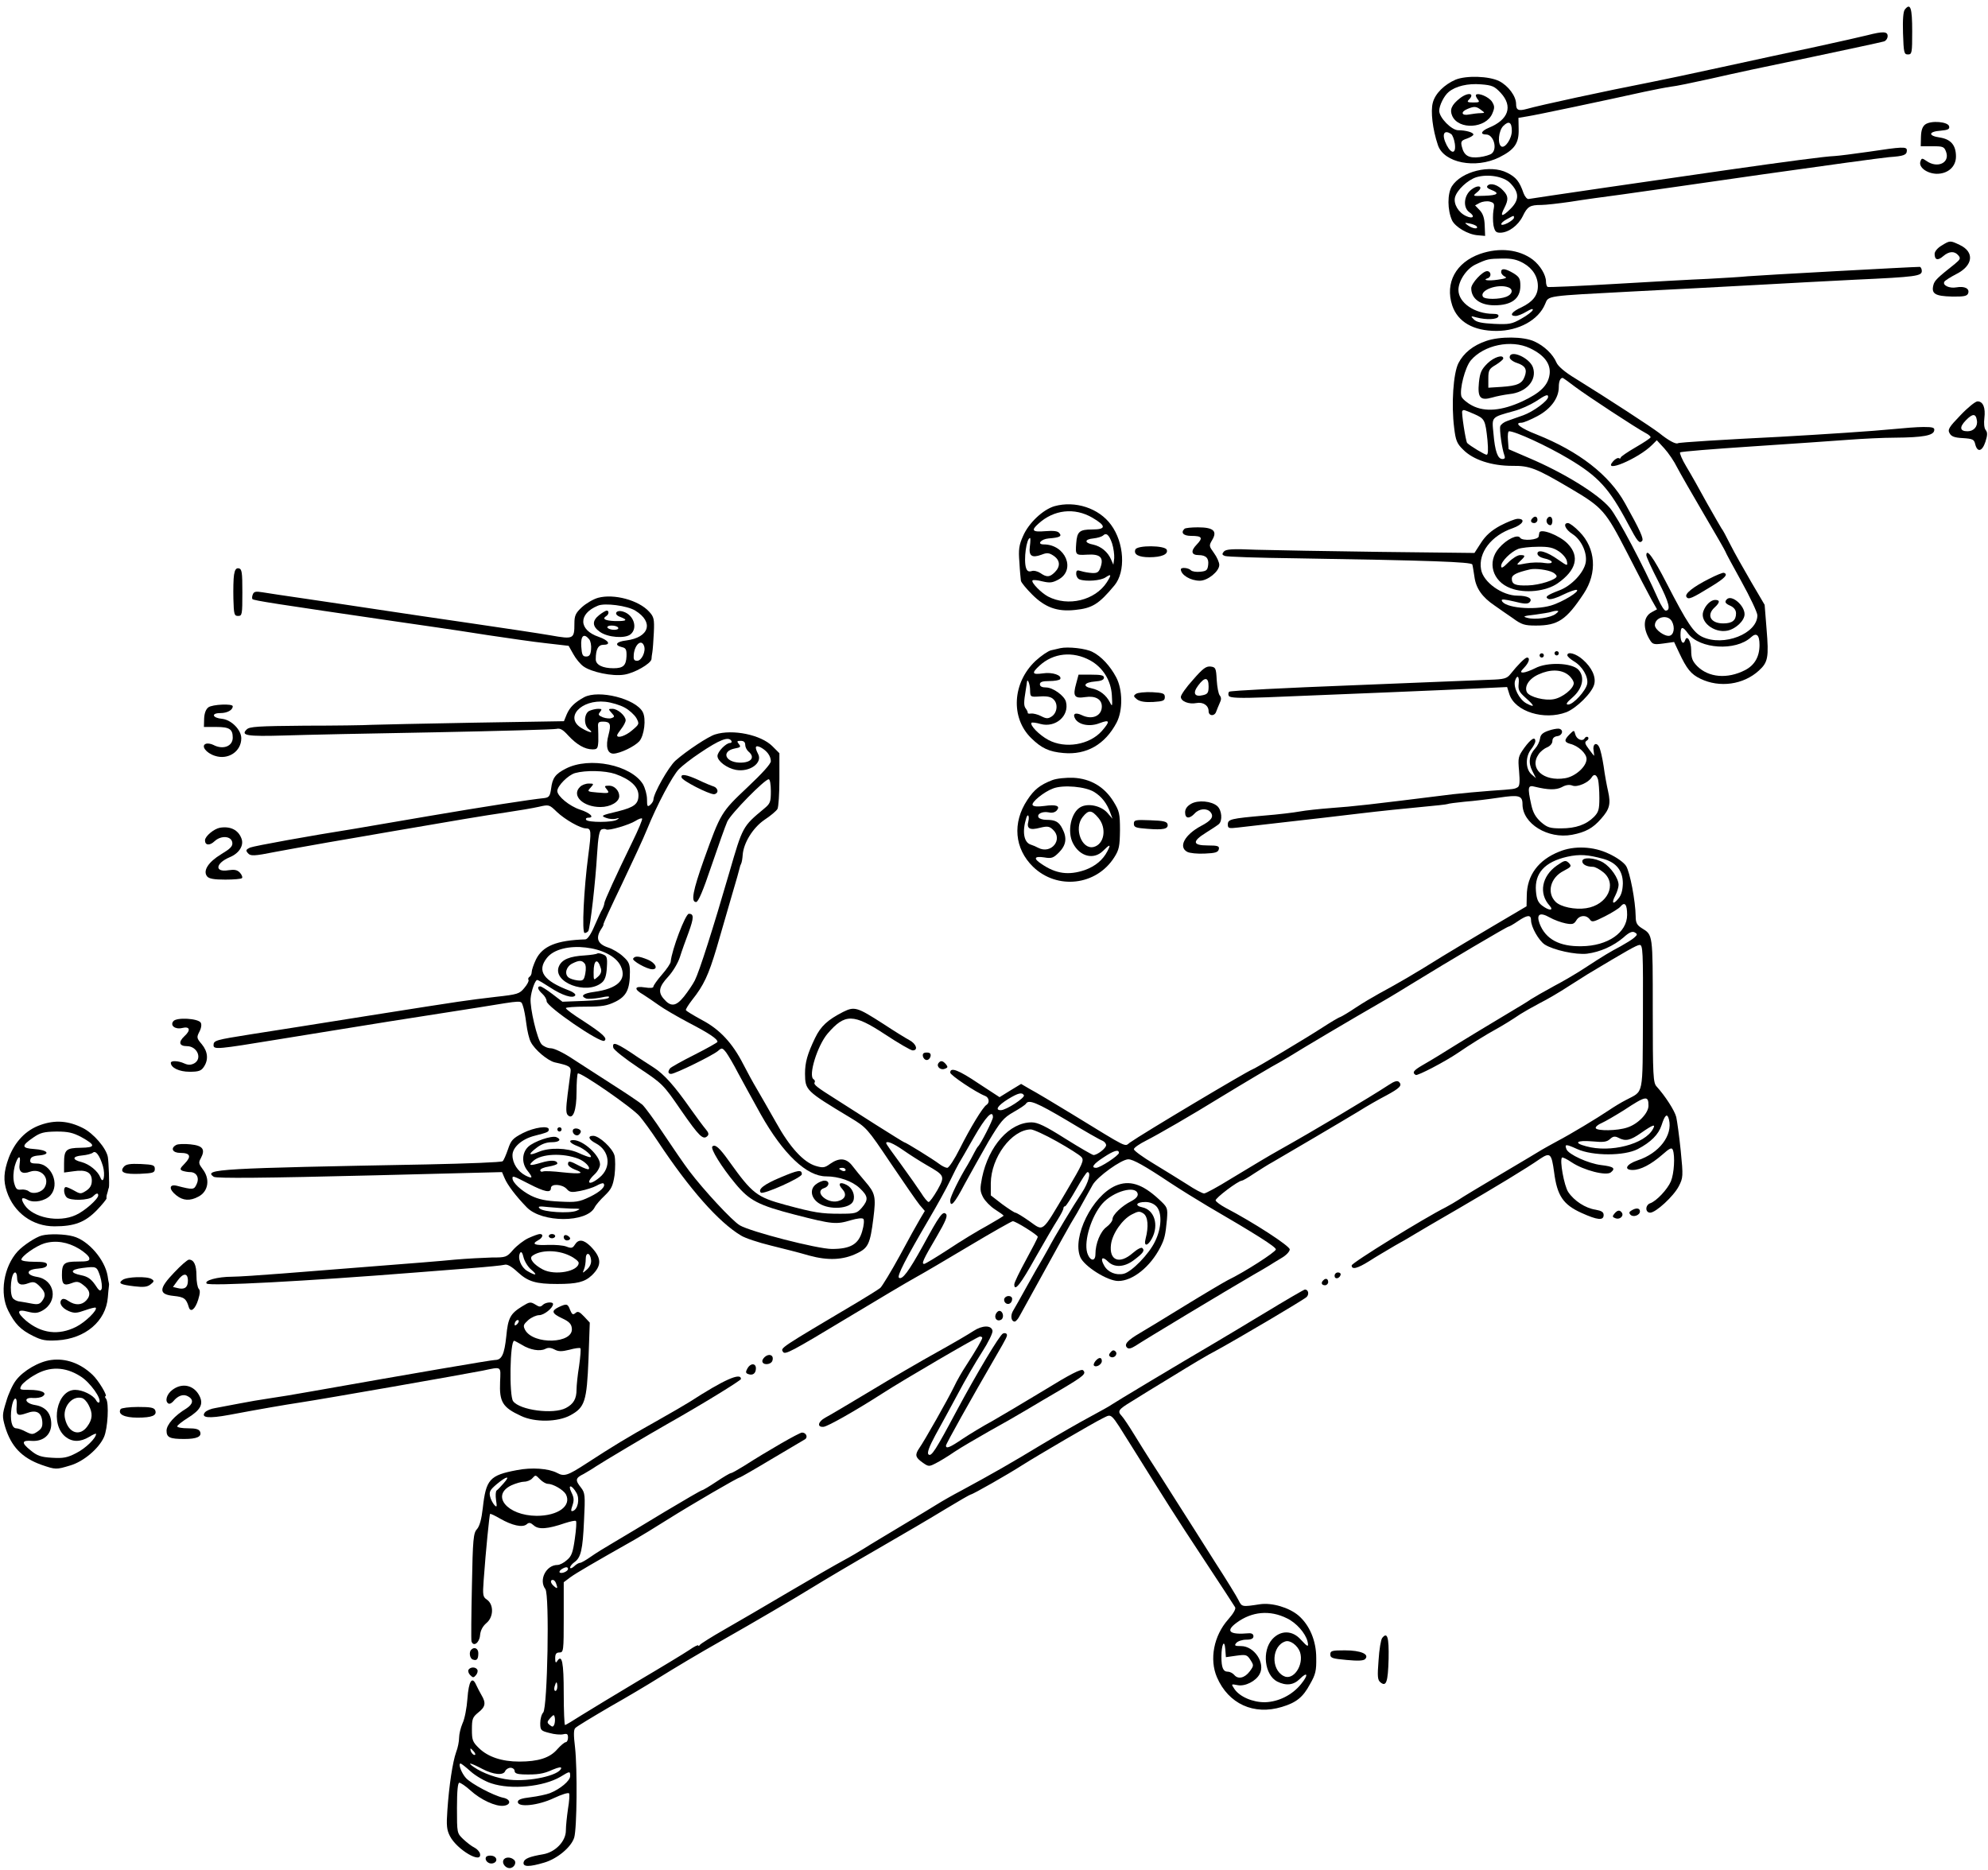 <?xml version="1.0" standalone="no"?>
<!DOCTYPE svg PUBLIC "-//W3C//DTD SVG 20010904//EN"
 "http://www.w3.org/TR/2001/REC-SVG-20010904/DTD/svg10.dtd">
<svg version="1.0" xmlns="http://www.w3.org/2000/svg"
 width="931pt" height="876pt" viewBox="0 0 931 876"
 preserveAspectRatio="xMidYMid meet">
<g transform="translate(0,876) scale(0.1,-0.1)"
fill="#000000" stroke="none">
<path d="M8921 8716 c-8 -9 -11 -47 -9 -112 3 -91 5 -99 23 -99 19 0 20 7 20
109 0 109 -8 134 -34 102z"/>
<path d="M8745 8595 c-27 -7 -135 -31 -240 -54 -104 -22 -302 -65 -440 -95
-137 -30 -288 -62 -335 -71 -215 -42 -520 -108 -579 -125 -40 -11 -51 -6 -51
23 0 36 -36 85 -79 107 -48 24 -154 27 -204 7 -53 -23 -96 -65 -107 -108 -11
-40 -1 -125 24 -199 28 -83 176 -112 287 -57 72 36 93 66 91 133 l-1 52 42 7
c40 6 362 74 547 115 47 10 103 21 125 24 22 2 103 19 180 36 137 31 234 52
485 104 169 36 311 66 333 72 9 3 17 14 17 25 0 22 -21 23 -95 4z m-1717 -270
c58 -63 37 -126 -57 -164 -35 -15 -41 -31 -11 -31 34 0 54 -66 26 -89 -7 -6
-33 -14 -57 -17 -51 -6 -73 7 -83 49 -6 24 -3 29 24 38 16 6 30 14 30 19 0 10
-36 20 -71 20 -31 0 -89 59 -89 91 0 25 23 71 44 88 33 28 91 41 151 36 53 -4
64 -9 93 -40z m52 -178 c0 -37 -32 -83 -49 -73 -19 12 -13 74 9 96 26 26 40
18 40 -23z m-284 -15 c6 -4 14 -24 17 -44 7 -48 -15 -52 -38 -8 -25 49 -14 76
21 52z"/>
<path d="M6836 8299 c-38 -30 -48 -53 -35 -82 30 -67 159 -59 188 12 11 26 11
34 -2 55 -15 22 -63 43 -75 32 -2 -3 1 -12 8 -21 11 -13 8 -15 -21 -15 -26 0
-30 3 -21 12 32 32 -3 38 -42 7z m100 -54 c19 -14 19 -14 -2 -15 -12 0 -36 -3
-53 -6 -37 -8 -43 12 -8 26 31 13 41 12 63 -5z"/>
<path d="M9016 8177 c-13 -10 -19 -27 -20 -58 l-1 -44 55 0 c50 0 55 -2 64
-27 18 -51 -41 -78 -92 -42 -20 14 -23 14 -28 -1 -11 -27 28 -57 74 -59 54 -1
92 33 92 81 0 53 -24 81 -76 89 -56 8 -53 28 5 32 33 3 42 7 39 20 -4 22 -85
29 -112 9z"/>
<path d="M8750 8049 c-69 -10 -141 -19 -160 -20 -38 -1 -227 -26 -500 -65
-309 -44 -917 -133 -931 -136 -7 -2 -18 11 -24 27 -19 55 -35 75 -77 96 -79
40 -215 6 -259 -64 -21 -35 -21 -110 1 -159 15 -31 75 -67 121 -70 l34 -3 -2
49 c-1 34 -8 55 -23 71 l-22 23 22 12 c12 6 33 9 46 6 22 -6 24 -10 18 -41 -3
-19 -3 -51 0 -70 6 -28 11 -35 31 -35 39 0 84 33 106 77 22 46 34 53 87 53 20
0 82 7 137 15 55 9 163 24 240 34 77 11 376 53 665 95 289 41 553 77 587 80
70 5 83 10 83 32 0 18 -21 17 -180 -7z m-1678 -146 c43 -44 44 -79 2 -121 -40
-40 -51 -38 -29 4 20 39 19 56 -5 81 -24 27 -59 38 -73 24 -7 -7 -2 -13 16
-20 42 -16 32 -26 -31 -28 -57 -2 -57 -2 -34 17 32 26 7 38 -26 13 -37 -27
-42 -85 -11 -107 29 -20 17 -33 -15 -18 -36 16 -60 57 -52 88 9 34 59 81 100
94 54 16 127 4 158 -27z m18 -163 c0 -5 -13 -16 -30 -25 -38 -19 -40 -1 -2 19
33 18 32 18 32 6z m-174 -41 c8 -14 -20 -10 -41 5 -18 13 -18 14 8 9 15 -3 30
-9 33 -14z"/>
<path d="M9093 7610 c-19 -11 -33 -28 -33 -39 0 -29 15 -33 40 -11 28 24 53
25 71 4 12 -14 9 -19 -16 -40 -82 -65 -96 -78 -101 -100 -10 -40 9 -51 86 -53
57 -1 72 2 77 15 8 22 -16 35 -55 28 -33 -6 -67 10 -56 27 3 5 28 21 55 35 80
40 87 104 16 137 -44 21 -45 21 -84 -3z"/>
<path d="M6932 7571 c-114 -40 -166 -136 -131 -242 26 -77 99 -119 207 -119
104 0 197 51 228 126 17 40 -3 37 414 59 173 9 430 22 570 30 140 8 352 19
470 25 285 13 310 17 310 41 0 10 -5 19 -10 19 -34 0 -764 -40 -805 -44 -27
-3 -111 -8 -185 -12 -74 -3 -272 -14 -440 -24 -168 -10 -308 -16 -312 -14 -5
3 -8 14 -8 25 0 31 -27 76 -62 103 -64 48 -156 58 -246 27z m203 -44 c44 -25
68 -65 67 -110 -1 -42 -25 -71 -76 -96 -47 -21 -60 -41 -28 -41 9 0 32 9 50
20 22 13 32 16 30 8 -2 -7 -27 -26 -54 -41 -44 -25 -56 -27 -127 -24 -57 3
-83 8 -95 21 -16 16 -15 17 13 9 46 -12 98 -10 102 5 3 8 -5 12 -24 12 -87 0
-163 52 -163 112 0 43 39 101 82 120 53 25 60 26 123 27 45 1 70 -5 100 -22z"/>
<path d="M7030 7486 c0 -8 8 -17 18 -22 12 -5 3 -9 -33 -14 -47 -7 -75 -2 -47
7 18 7 15 33 -4 33 -21 0 -74 -57 -74 -80 0 -49 42 -80 109 -80 80 0 121 31
121 91 0 34 -5 42 -32 59 -39 23 -58 25 -58 6z m34 -72 c24 -9 19 -33 -10 -44
-34 -13 -101 -13 -109 0 -19 30 70 63 119 44z"/>
<path d="M6960 7163 c-62 -21 -106 -57 -130 -104 -24 -47 -34 -193 -20 -303 7
-59 13 -74 42 -102 47 -48 134 -76 230 -76 82 1 112 -11 273 -106 151 -89 164
-105 264 -299 50 -98 102 -198 116 -223 l25 -44 -24 -13 c-41 -21 -44 -75 -9
-131 12 -20 19 -22 63 -16 l50 7 23 -49 c36 -77 56 -102 100 -123 90 -44 202
-28 274 38 43 39 47 62 36 195 l-9 113 -64 109 c-35 60 -79 138 -97 174 -18
36 -36 70 -41 75 -4 6 -35 60 -69 120 -33 61 -76 137 -96 170 -20 33 -32 63
-29 66 4 4 156 16 337 28 182 12 384 26 450 31 66 5 165 10 220 10 129 1 179
10 183 33 3 14 -5 17 -50 17 -29 0 -93 -5 -143 -10 -88 -9 -333 -25 -530 -36
-261 -13 -471 -26 -477 -30 -10 -6 -45 13 -88 48 -35 27 -237 159 -392 255
-50 30 -82 58 -89 75 -16 38 -57 78 -104 99 -50 23 -161 24 -225 2z m205 -34
c67 -32 98 -73 92 -122 -7 -52 -43 -87 -128 -127 -96 -44 -174 -51 -234 -20
-25 13 -47 32 -51 43 -10 32 17 137 44 169 61 72 189 99 277 57z m213 -182
c56 -42 286 -193 330 -216 12 -6 22 -15 22 -19 0 -4 -32 -25 -70 -47 -38 -22
-70 -44 -70 -48 0 -5 -4 -6 -9 -3 -4 3 -16 -3 -26 -14 -55 -61 117 11 182 76
l22 22 35 -38 c20 -22 47 -62 60 -89 14 -27 71 -126 126 -220 55 -93 100 -172
100 -174 0 -3 34 -66 75 -140 41 -74 75 -146 75 -159 0 -86 -158 -148 -258
-101 -41 20 -69 61 -167 251 -63 123 -95 166 -95 131 0 -7 25 -62 56 -122 52
-102 60 -137 34 -137 -6 0 -22 25 -35 55 -69 156 -189 382 -225 425 -55 66
-217 166 -380 235 l-95 41 -3 42 c-2 23 0 42 5 42 30 0 179 -69 278 -128 141
-84 191 -139 280 -307 44 -83 52 -92 65 -79 9 9 -8 48 -80 177 -74 133 -216
243 -414 322 -75 29 -108 55 -71 55 10 0 43 14 75 31 62 33 100 84 100 136 0
27 7 43 18 43 2 0 29 -19 60 -43z m-128 -46 c0 -18 -69 -69 -116 -86 -27 -9
-61 -22 -76 -27 -15 -5 -29 -16 -32 -24 -5 -14 8 -107 19 -136 5 -13 2 -18 -9
-18 -22 0 -35 36 -42 120 -8 79 -11 75 97 105 31 8 76 29 100 44 48 32 59 36
59 22z m-347 -80 c50 -22 53 -27 63 -123 4 -46 3 -68 -4 -68 -9 0 -77 41 -91
55 -7 8 -28 144 -23 150 7 7 5 7 55 -14z m927 -972 c15 -28 9 -63 -12 -67 -22
-4 -67 28 -68 49 0 39 61 54 80 18z m75 -56 c55 -73 223 -84 295 -18 26 24 40
11 40 -36 0 -55 -23 -95 -68 -118 -82 -42 -170 -35 -224 19 -22 23 -28 37 -28
74 0 42 -19 74 -28 48 -8 -25 -22 -10 -22 23 0 42 9 44 35 8z"/>
<path d="M7070 7086 c0 -8 15 -20 34 -26 39 -13 49 -30 36 -64 -12 -33 -34
-43 -107 -48 l-63 -4 0 43 c0 39 4 46 35 64 19 12 35 25 35 30 0 20 -43 7 -74
-23 -28 -28 -35 -42 -40 -89 -7 -72 6 -87 62 -71 20 6 56 13 80 16 81 8 131
66 111 125 -16 46 -109 86 -109 47z"/>
<path d="M8004 6049 c-77 -39 -116 -71 -106 -85 9 -14 25 -7 116 49 64 39 81
57 59 64 -4 2 -36 -11 -69 -28z"/>
<path d="M8087 5953 c-12 -12 -8 -20 18 -31 16 -8 25 -20 25 -35 0 -33 -18
-47 -60 -47 -59 0 -80 39 -40 75 25 23 26 35 2 35 -20 0 -45 -24 -55 -53 -18
-49 49 -103 112 -91 40 8 81 47 81 77 0 42 -61 93 -83 70z"/>
<path d="M9181 6815 c-53 -55 -61 -67 -51 -84 8 -15 22 -21 62 -23 46 -3 53
-6 58 -28 10 -41 33 -35 48 11 10 31 10 44 1 55 -7 9 -9 31 -6 56 6 48 -6 78
-32 78 -10 0 -46 -29 -80 -65z m77 -24 c5 -29 -15 -51 -44 -51 -36 0 -39 19
-8 51 32 33 47 33 52 0z"/>
<path d="M4938 6389 c-54 -16 -121 -79 -147 -140 -19 -42 -22 -64 -17 -123 2
-39 6 -78 7 -86 1 -8 25 -37 53 -65 60 -60 117 -81 200 -72 81 8 112 27 185
115 54 65 46 200 -16 284 -57 78 -168 114 -265 87z m178 -54 c65 -38 65 -55
-1 -55 -60 0 -71 -10 -75 -65 -4 -55 -3 -56 51 -53 61 4 79 -13 63 -59 -8 -23
-15 -28 -39 -27 -17 1 -40 5 -52 9 -19 6 -23 4 -23 -13 0 -11 7 -23 16 -26 30
-11 100 -6 122 10 27 18 28 12 5 -24 -55 -84 -181 -115 -275 -66 -32 17 -79
65 -73 75 3 4 24 2 46 -4 35 -8 47 -7 75 8 84 45 34 165 -68 165 -34 0 -13 25
23 28 52 4 63 10 50 25 -7 10 -28 12 -66 9 -60 -5 -68 3 -32 35 72 66 169 77
253 28z m92 -120 c7 -22 11 -53 10 -70 l-4 -30 -11 25 c-15 35 -47 61 -83 69
-43 8 -42 25 0 29 19 2 39 8 45 13 16 16 29 4 43 -36z m-385 -14 c-6 -45 9
-56 55 -39 25 10 35 9 56 -5 31 -21 33 -50 6 -77 -24 -24 -38 -25 -68 -4 -12
8 -31 13 -41 9 -14 -4 -21 0 -26 15 -12 38 2 140 19 140 2 0 2 -17 -1 -39z"/>
<path d="M7177 6333 c-12 -11 -8 -23 8 -23 8 0 15 7 15 15 0 16 -12 20 -23 8z"/>
<path d="M7245 6330 c-7 -12 2 -30 16 -30 5 0 9 9 9 20 0 21 -15 27 -25 10z"/>
<path d="M7026 6298 c-42 -23 -68 -46 -90 -80 l-31 -48 -440 5 c-242 3 -503 8
-581 10 -114 5 -143 3 -153 -9 -9 -11 -8 -15 5 -20 10 -4 159 -9 333 -11 626
-10 822 -17 826 -29 2 -6 6 -32 10 -58 7 -53 36 -95 94 -134 20 -14 58 -41 85
-59 42 -31 56 -35 109 -35 103 0 142 26 224 150 64 97 56 212 -20 289 -22 23
-46 41 -54 41 -25 0 -13 -30 22 -52 41 -27 69 -88 61 -133 -9 -48 -67 -109
-123 -130 -58 -22 -72 -32 -50 -41 9 -3 39 6 68 21 29 14 57 24 63 22 17 -6
-67 -57 -120 -73 -82 -24 -220 -11 -231 23 -3 8 14 6 57 -4 47 -12 64 -13 73
-4 17 17 -8 31 -56 31 -72 0 -161 63 -171 123 -14 78 48 159 148 193 48 17 63
44 24 44 -13 0 -49 -15 -82 -32z m260 -413 c-24 -19 -98 -29 -133 -19 -24 6
-19 9 36 15 34 5 68 10 75 13 6 2 18 5 26 5 11 0 10 -3 -4 -14z"/>
<path d="M5547 6283 c-19 -18 -5 -33 31 -33 52 0 57 -9 26 -41 -29 -30 -25
-49 9 -49 35 0 49 -15 45 -46 -3 -25 -8 -29 -37 -32 -18 -2 -38 1 -44 7 -12
12 -47 15 -47 4 1 -26 45 -53 89 -53 37 0 91 44 91 74 0 12 -11 37 -25 56 -23
32 -24 34 -8 61 25 42 5 59 -67 59 -31 0 -60 -3 -63 -7z"/>
<path d="M7209 6265 c-1 -3 -2 -11 -3 -17 -1 -17 -77 -23 -87 -7 -11 18 -63
-6 -99 -48 -57 -65 -31 -156 54 -188 67 -26 167 -15 221 23 87 61 104 126 47
185 -37 39 -128 74 -133 52z m92 -88 c19 -13 35 -33 37 -46 4 -23 3 -23 -40 7
-53 38 -98 51 -98 29 0 -9 13 -18 30 -22 48 -10 50 -29 3 -22 -22 4 -62 3 -87
-2 -47 -9 -47 -9 -27 11 26 24 26 28 0 28 -12 0 -36 -15 -55 -34 -26 -26 -34
-30 -34 -17 0 21 45 66 80 80 14 5 55 10 91 10 53 1 73 -4 100 -22z m-29 -98
c10 -5 18 -14 18 -18 0 -16 -81 -42 -134 -43 -60 -2 -76 5 -76 32 0 17 21 28
85 43 25 6 84 -2 107 -14z"/>
<path d="M5317 6186 c-9 -23 15 -36 66 -36 57 0 89 14 81 35 -8 21 -139 22
-147 1z"/>
<path d="M1096 6068 c-3 -18 -4 -69 -3 -113 2 -73 4 -80 22 -80 19 0 20 7 20
110 0 95 -2 110 -17 113 -12 2 -18 -6 -22 -30z"/>
<path d="M1184 5976 c-4 -9 -4 -19 -2 -22 7 -7 105 -22 673 -105 77 -11 167
-24 200 -29 33 -5 137 -20 230 -35 94 -14 217 -32 274 -38 l104 -12 22 -39
c12 -22 33 -47 47 -57 37 -27 136 -48 191 -39 48 7 126 52 128 73 0 6 2 21 4
32 2 11 5 52 7 92 3 64 0 74 -22 98 -49 54 -165 85 -239 65 -22 -6 -56 -26
-76 -44 -30 -28 -35 -40 -35 -77 0 -72 -4 -74 -111 -55 -52 9 -218 34 -369 56
-151 22 -349 51 -440 65 -91 14 -241 36 -335 50 -93 13 -187 28 -207 31 -30 5
-39 3 -44 -10z m1791 -76 c88 -54 66 -126 -43 -140 -46 -5 -57 -22 -20 -31 19
-4 23 -11 22 -43 -2 -43 -15 -56 -61 -56 -51 0 -83 16 -83 42 0 48 12 68 37
68 36 0 23 21 -23 37 -95 32 -97 108 -4 146 32 14 138 0 175 -23z m-216 -134
c7 -8 11 -30 9 -48 -2 -25 -8 -33 -23 -33 -17 0 -20 8 -23 48 -3 49 12 63 37
33z m257 -31 c10 -25 -11 -70 -32 -70 -15 0 -18 6 -16 30 5 47 36 73 48 40z"/>
<path d="M2806 5879 c-34 -27 -33 -53 4 -79 37 -26 118 -32 143 -11 35 29 15
91 -34 106 -33 11 -48 -12 -16 -24 40 -15 33 -21 -23 -20 -47 2 -62 10 -40 24
12 8 13 25 1 25 -4 0 -20 -9 -35 -21z m89 -59 c3 -6 -5 -10 -19 -10 -14 0 -28
5 -31 10 -3 6 5 10 19 10 14 0 28 -4 31 -10z"/>
<path d="M4965 5724 c-11 -3 -31 -7 -43 -10 -13 -3 -46 -25 -73 -50 -108 -102
-117 -266 -20 -361 49 -48 84 -64 151 -70 108 -10 195 40 249 142 30 57 29
155 -2 213 -28 53 -70 98 -110 118 -31 17 -116 26 -152 18z m140 -57 c60 -33
98 -94 102 -164 3 -52 2 -55 -9 -33 -18 35 -48 58 -86 66 -45 9 -35 28 16 32
29 2 42 8 42 18 0 11 -14 14 -60 14 l-59 0 -11 -41 c-17 -60 -9 -72 43 -64 47
7 77 -10 77 -44 0 -44 -45 -64 -93 -41 -31 15 -46 7 -31 -18 18 -28 69 -37
114 -19 48 18 50 9 10 -37 -58 -65 -171 -84 -250 -42 -43 23 -89 70 -79 81 3
2 22 0 42 -6 70 -19 136 38 119 104 -7 28 -61 67 -93 67 -19 0 -29 5 -29 15 0
11 12 15 44 15 25 0 47 4 51 9 10 18 -37 34 -81 27 -51 -7 -54 1 -16 36 65 60
156 69 237 25z m-281 -140 c1 -32 1 -32 47 -29 33 2 52 -2 63 -14 22 -21 17
-63 -9 -80 -17 -11 -25 -11 -50 2 -15 8 -37 13 -46 12 -10 -2 -17 0 -16 3 1 3
-3 12 -9 20 -10 13 -10 29 0 89 2 14 5 29 5 34 2 23 15 -8 15 -37z"/>
<path d="M7280 5700 c0 -5 5 -10 10 -10 6 0 10 5 10 10 0 6 -4 10 -10 10 -5 0
-10 -4 -10 -10z"/>
<path d="M7210 5690 c0 -5 5 -10 10 -10 6 0 10 5 10 10 0 6 -4 10 -10 10 -5 0
-10 -4 -10 -10z"/>
<path d="M7340 5691 c0 -6 14 -18 30 -28 40 -23 69 -73 63 -106 -6 -32 -65
-97 -89 -97 -13 0 -8 9 20 33 48 42 59 96 28 130 -31 33 -147 37 -203 7 -22
-11 -47 -20 -56 -20 -14 0 -13 4 5 23 23 24 29 47 13 47 -9 0 -44 -35 -78 -78
-16 -20 -29 -24 -98 -26 -44 -2 -334 -13 -645 -26 -311 -12 -569 -25 -574 -30
-4 -5 -5 -14 -1 -20 6 -9 50 -11 179 -6 299 12 866 35 997 42 l127 6 11 -35
c27 -80 162 -122 266 -83 48 19 121 91 131 131 9 35 -12 79 -53 115 -32 29
-73 40 -73 21z m4 -92 c14 -11 26 -29 26 -39 0 -25 -53 -68 -94 -75 -41 -8
-112 10 -125 32 -14 27 9 64 54 84 54 25 106 24 139 -2z m-232 -42 c-3 -28 2
-38 32 -65 44 -39 46 -48 5 -27 -34 18 -63 75 -54 106 10 31 21 22 17 -14z"/>
<path d="M5587 5576 c-32 -35 -57 -71 -57 -80 0 -21 38 -36 73 -29 31 6 57
-11 57 -38 0 -24 29 -25 36 -1 3 9 11 27 16 39 8 16 8 26 0 36 -6 7 -12 40
-14 72 -3 56 -5 60 -29 63 -21 2 -36 -9 -82 -62z m73 -31 c0 -29 -4 -36 -26
-41 -40 -10 -50 9 -23 45 31 42 49 40 49 -4z"/>
<path d="M5320 5510 c-13 -9 -12 -12 5 -26 14 -10 37 -14 75 -12 47 3 55 6 55
23 0 17 -8 20 -60 23 -33 1 -67 -2 -75 -8z"/>
<path d="M2735 5494 c-45 -25 -66 -46 -81 -80 l-13 -32 -423 -7 c-233 -4 -448
-9 -478 -10 -30 -2 -171 -4 -312 -4 -221 -2 -260 -4 -273 -18 -29 -28 2 -33
175 -28 91 3 410 10 709 15 300 6 555 13 567 16 17 4 30 -3 55 -31 40 -43 78
-65 114 -65 22 0 25 4 27 38 0 20 0 49 -1 65 -2 23 2 27 23 27 34 0 39 -12 26
-61 -15 -55 -6 -89 23 -89 31 1 98 33 121 58 23 27 33 105 16 137 -33 62 -206
106 -275 69z m190 -48 c21 -11 46 -34 55 -49 15 -28 14 -29 -20 -58 -30 -26
-70 -39 -70 -23 0 3 9 17 20 31 11 14 20 32 20 39 0 21 -37 54 -62 54 -20 0
-20 -1 -4 -19 15 -16 15 -19 1 -24 -8 -4 -27 -2 -41 3 -22 9 -24 13 -14 25 10
13 9 15 -9 15 -12 0 -31 -5 -42 -10 -25 -14 -26 -68 -1 -86 27 -21 1 -16 -35
6 -81 49 -2 135 112 123 28 -3 68 -15 90 -27z"/>
<path d="M976 5447 c-12 -9 -19 -28 -20 -53 l-1 -39 58 0 c61 0 77 -10 77 -50
0 -41 -46 -58 -91 -34 -12 6 -27 8 -35 5 -24 -9 1 -43 42 -56 62 -21 124 20
124 82 0 39 -46 86 -89 91 -47 4 -54 27 -9 27 32 0 58 14 58 32 0 13 -95 9
-114 -5z"/>
<path d="M7250 5337 c-26 -9 -36 -19 -38 -37 -2 -14 -12 -34 -22 -45 -29 -31
-34 -68 -14 -106 l17 -34 -22 19 c-27 25 -28 82 -1 116 11 14 20 31 20 38 0
24 -20 12 -51 -30 -29 -41 -31 -46 -25 -110 4 -48 3 -69 -6 -75 -16 -9 -12 -9
-128 -17 -52 -4 -131 -11 -175 -16 -410 -51 -455 -56 -575 -65 -52 -4 -117
-11 -144 -16 -27 -5 -101 -14 -165 -19 -158 -14 -171 -17 -171 -42 0 -18 5
-19 48 -14 26 3 128 15 227 26 99 11 254 29 345 40 91 11 219 24 284 30 65 6
122 12 125 14 3 2 40 7 81 11 41 3 113 12 160 19 93 14 110 10 110 -31 0 -91
119 -164 232 -143 63 12 98 31 136 75 40 45 46 69 33 128 -6 26 -16 79 -21
118 -6 39 -15 79 -21 90 -13 26 -32 13 -26 -17 2 -13 3 -24 2 -24 0 0 -12 14
-24 31 -19 25 -21 33 -10 40 7 4 10 11 6 16 -5 4 -12 2 -16 -5 -10 -17 -38 -5
-44 19 -5 20 -6 20 -26 0 -27 -27 -26 -37 2 -45 38 -9 77 -45 77 -71 0 -35
-52 -82 -100 -90 -102 -17 -171 46 -124 113 9 13 27 27 40 32 14 6 24 18 24
29 0 13 8 21 23 23 25 3 31 31 7 35 -8 1 -31 -3 -50 -10z m234 -229 c3 -13 6
-51 6 -86 0 -54 -4 -66 -25 -88 -37 -37 -86 -54 -154 -54 -53 0 -65 4 -95 30
-25 23 -37 44 -45 81 -18 82 -16 93 17 84 62 -15 98 -16 126 -2 19 11 36 13
51 7 22 -8 74 14 89 39 11 18 23 13 30 -11z"/>
<path d="M3349 5320 c-31 -9 -134 -77 -186 -123 -32 -29 -103 -154 -103 -183
0 -6 -7 -17 -15 -24 -13 -11 -15 -7 -15 26 0 22 -9 53 -19 71 -56 90 -250 130
-361 73 -49 -25 -63 -44 -69 -93 -5 -36 -10 -42 -31 -45 -69 -7 -275 -39 -540
-84 -162 -28 -317 -54 -345 -59 -215 -34 -474 -81 -494 -89 -19 -9 -21 -13
-11 -25 13 -16 29 -15 130 5 25 5 137 25 250 45 113 19 243 42 290 50 302 52
438 75 535 89 61 9 132 21 158 27 48 11 49 11 85 -24 38 -36 110 -77 136 -77
25 0 26 -13 11 -126 -21 -159 -31 -364 -17 -364 6 0 13 4 17 9 9 15 34 234 41
358 5 84 11 113 21 118 8 3 18 3 22 0 12 -7 109 22 137 40 14 9 28 14 31 11 3
-3 -17 -51 -45 -108 -75 -154 -132 -278 -132 -289 0 -5 -4 -17 -9 -27 -6 -9
-22 -45 -37 -79 -17 -40 -33 -63 -43 -63 -134 -4 -200 -31 -231 -94 -11 -23
-20 -50 -20 -59 0 -9 -5 -19 -10 -22 -6 -4 -8 -10 -5 -15 3 -4 -6 -22 -20 -38
-22 -27 -32 -30 -132 -41 -150 -18 -132 -15 -588 -87 -225 -36 -479 -76 -563
-89 -163 -26 -172 -28 -172 -51 0 -21 24 -18 293 26 133 22 373 60 532 86 160
25 346 54 415 65 217 35 198 35 209 7 5 -13 12 -51 16 -84 4 -32 13 -71 21
-85 18 -36 79 -87 112 -95 68 -15 77 -20 74 -45 -2 -13 -8 -61 -14 -107 -8
-64 -8 -86 1 -95 24 -24 41 21 41 108 0 45 3 84 6 87 9 10 257 -161 290 -201
17 -20 55 -72 84 -116 149 -225 285 -379 390 -442 19 -12 82 -33 140 -47 58
-14 139 -35 180 -47 88 -24 159 -21 224 11 52 25 61 44 76 163 13 103 9 118
-39 174 -20 23 -46 55 -59 72 -28 37 -61 40 -104 10 -26 -19 -34 -20 -68 -10
-57 17 -122 88 -186 204 -32 56 -72 127 -90 157 -18 30 -46 82 -63 115 -51
100 -111 164 -193 207 -40 22 -74 42 -76 47 -1 4 12 25 29 47 55 69 77 117
115 244 20 69 52 179 71 245 20 66 36 125 37 130 1 6 4 15 7 20 3 6 6 24 7 40
4 57 48 128 102 165 29 19 56 42 61 51 5 10 9 72 9 139 l0 122 -33 33 c-53 53
-185 81 -268 55z m76 -30 c3 -5 1 -10 -6 -10 -19 0 -59 -41 -59 -61 0 -24 44
-57 86 -65 65 -12 127 33 104 75 -17 33 -13 43 13 30 29 -16 46 -39 47 -64 0
-13 -40 -57 -110 -123 -123 -116 -125 -120 -203 -337 -53 -149 -62 -200 -37
-200 10 0 32 51 72 170 32 94 65 187 74 207 17 37 175 198 194 198 6 0 10 -25
10 -56 0 -51 -3 -58 -32 -82 -100 -83 -100 -83 -162 -297 -76 -262 -141 -466
-162 -507 -9 -18 -32 -52 -51 -76 -38 -47 -62 -49 -95 -10 -27 31 -22 57 21
103 22 24 46 64 55 92 8 26 27 79 41 116 25 69 25 87 1 87 -16 0 -80 -169 -85
-224 0 -8 -19 -36 -41 -61 -22 -25 -40 -51 -40 -56 0 -7 -15 -8 -40 -4 -50 8
-53 -8 -7 -34 17 -11 50 -33 72 -49 22 -16 85 -53 140 -82 96 -50 135 -76 135
-90 0 -3 -48 -30 -107 -60 -60 -30 -111 -59 -115 -64 -12 -16 -9 -26 5 -26 19
0 198 88 220 108 17 15 20 15 38 -8 10 -14 35 -56 55 -95 20 -38 69 -126 107
-195 105 -186 215 -290 306 -290 59 0 122 -22 157 -55 40 -38 42 -54 10 -92
-23 -26 -29 -28 -103 -28 -88 0 -119 5 -253 41 -136 37 -156 52 -265 204 -46
65 -66 82 -79 70 -10 -10 43 -96 107 -173 67 -81 108 -102 282 -147 175 -45
191 -46 261 -25 27 8 52 11 57 6 5 -5 3 -30 -5 -57 -17 -62 -55 -84 -142 -84
-68 0 -382 81 -432 111 -35 21 -167 163 -236 254 -25 33 -79 112 -121 175 -42
64 -87 125 -99 136 -13 11 -75 53 -138 93 -63 41 -148 95 -189 122 -42 28 -86
49 -101 49 -15 0 -35 9 -44 19 -20 22 -55 169 -51 215 3 35 21 86 31 86 4 0
31 -16 60 -35 56 -37 108 -54 118 -37 3 5 -9 15 -27 22 -122 46 -154 92 -106
153 66 85 300 59 346 -38 30 -63 -14 -106 -125 -121 -51 -7 -66 -19 -37 -31 9
-3 38 -1 66 4 37 8 47 7 39 -1 -6 -6 -57 -12 -113 -14 l-103 -4 -47 36 c-26
20 -52 36 -57 36 -16 0 -12 -15 10 -35 11 -10 20 -25 20 -35 0 -25 251 -197
270 -185 17 11 -7 33 -97 92 -46 29 -83 56 -83 61 0 4 42 7 93 7 76 0 100 4
139 23 52 26 68 58 68 140 0 36 -5 48 -32 72 -18 17 -50 36 -73 43 -46 16 -56
43 -31 83 9 13 14 24 12 24 -3 0 36 84 86 188 49 103 103 219 118 257 46 114
120 253 150 283 15 15 58 49 96 74 93 63 136 80 149 58z m65 -19 c0 -10 7 -24
15 -31 34 -28 12 -54 -43 -52 -67 3 -84 53 -22 66 28 5 31 8 20 21 -10 13 -9
15 9 15 14 0 21 -6 21 -19z m-609 -136 c71 -25 109 -60 109 -100 0 -41 -20
-56 -95 -75 -80 -19 -83 -21 -56 -31 13 -5 33 -7 45 -4 17 5 18 4 6 -4 -19
-14 -137 -14 -145 -1 -3 6 1 10 10 10 32 0 8 23 -39 38 -49 16 -106 63 -106
87 0 24 51 75 83 84 50 14 140 12 188 -4z m1079 -1855 c0 -5 -7 -7 -15 -4 -8
4 -15 8 -15 10 0 2 7 4 15 4 8 0 15 -4 15 -10z"/>
<path d="M3192 5118 c4 -15 125 -77 151 -78 9 0 17 7 17 15 0 9 -8 18 -17 21
-10 3 -42 16 -71 30 -58 27 -86 31 -80 12z"/>
<path d="M2797 4294 c-3 -3 -29 -7 -58 -9 -71 -4 -107 -19 -121 -50 -34 -75
129 -138 201 -77 14 12 21 32 23 71 3 47 0 54 -19 61 -11 5 -23 6 -26 4z m-59
-47 c6 -7 7 -26 3 -47 -6 -31 -10 -35 -37 -32 -16 2 -35 8 -42 14 -20 17 -10
51 18 65 32 16 45 16 58 0z m76 -23 c4 -14 0 -27 -14 -39 -20 -18 -20 -18 -20
22 0 58 19 68 34 17z"/>
<path d="M2965 4270 c-6 -10 65 -50 90 -50 29 0 15 30 -21 45 -42 17 -60 19
-69 5z"/>
<path d="M2872 3853 c2 -10 55 -52 118 -94 113 -75 116 -78 199 -199 86 -124
104 -141 124 -121 8 8 5 17 -9 33 -11 13 -42 55 -69 93 -75 107 -124 163 -174
195 -25 16 -57 37 -71 46 -104 71 -124 78 -118 47z"/>
<path d="M3655 3245 c-77 -32 -107 -56 -92 -71 11 -11 192 70 192 86 0 23 -17
20 -100 -15z"/>
<path d="M3820 3212 c-29 -23 -22 -64 15 -88 50 -33 147 -26 161 11 10 26 -4
61 -31 75 -32 17 -44 6 -20 -20 22 -24 14 -47 -21 -56 -52 -13 -113 45 -65 61
26 8 28 35 2 35 -10 0 -29 -8 -41 -18z"/>
<path d="M2716 5074 c-41 -40 14 -94 96 -94 47 0 88 24 88 51 0 25 -22 49 -47
49 -22 0 -24 -2 -13 -15 17 -21 13 -22 -43 -17 -47 4 -48 5 -31 23 16 18 16
19 -9 19 -14 0 -33 -7 -41 -16z"/>
<path d="M4928 5106 c-57 -22 -85 -44 -117 -93 -71 -107 -60 -228 27 -313 113
-109 296 -88 380 44 23 36 26 52 27 127 0 78 -3 90 -30 134 -43 70 -108 108
-189 112 -35 1 -77 -3 -98 -11z m197 -56 c35 -22 59 -53 75 -98 l10 -27 -25
29 c-30 32 -89 45 -124 26 -45 -24 -65 -115 -36 -170 32 -62 97 -79 141 -35
32 32 38 32 20 -2 -21 -41 -56 -70 -105 -88 -76 -26 -136 -18 -203 28 -40 26
-35 38 12 31 35 -6 43 -3 70 24 33 34 38 67 15 111 -16 32 -33 41 -75 41 -16
0 -32 5 -36 11 -10 16 17 30 47 24 16 -4 30 0 38 9 18 21 -2 29 -58 21 -30 -4
-51 -3 -55 4 -8 12 52 62 96 78 47 18 152 9 193 -17z m19 -121 c40 -48 28
-123 -22 -136 -56 -14 -94 87 -52 140 28 35 42 34 74 -4z m-328 -16 c-9 -34 6
-43 55 -30 33 8 43 7 59 -8 51 -46 -7 -118 -68 -86 -9 5 -25 12 -35 15 -32 10
-41 60 -21 124 7 24 16 11 10 -15z"/>
<path d="M5578 4995 c-19 -11 -28 -24 -28 -40 0 -30 20 -32 45 -5 21 23 57 26
74 6 17 -21 5 -39 -45 -65 -76 -41 -107 -98 -64 -121 11 -6 48 -10 83 -8 49 2
62 6 65 21 3 14 -5 17 -52 17 -72 0 -74 19 -8 60 26 16 53 34 60 40 18 16 14
65 -7 84 -27 24 -90 30 -123 11z"/>
<path d="M5310 4902 c0 -17 9 -20 63 -24 75 -6 99 -1 95 21 -3 13 -19 17 -81
19 -70 3 -77 1 -77 -16z"/>
<path d="M1030 4883 c-28 -5 -70 -40 -70 -59 0 -24 22 -26 45 -4 30 28 79 25
83 -7 2 -17 -9 -28 -52 -54 -61 -37 -87 -78 -66 -104 9 -11 33 -15 85 -15 39
0 75 3 78 7 4 3 0 15 -9 25 -13 14 -26 16 -54 12 -66 -11 -62 32 6 61 44 18
67 55 55 87 -15 41 -52 59 -101 51z"/>
<path d="M7302 4771 c-98 -39 -151 -111 -152 -206 l-1 -50 -161 -95 c-88 -52
-193 -115 -234 -140 -128 -80 -200 -122 -296 -174 -29 -16 -78 -45 -108 -65
-31 -21 -63 -40 -72 -44 -10 -3 -48 -26 -85 -50 -74 -48 -311 -190 -328 -196
-27 -10 -515 -301 -574 -343 -26 -19 0 -32 -271 134 -85 52 -174 105 -197 117
l-41 24 -51 -31 -50 -31 -98 64 c-95 64 -133 78 -133 51 0 -12 121 -93 163
-109 19 -7 23 -32 7 -42 -17 -10 -77 -109 -125 -205 -25 -50 -51 -90 -59 -90
-7 0 -24 8 -37 18 -29 22 -158 102 -165 102 -2 0 -61 37 -131 81 -71 45 -155
99 -188 120 -89 56 -106 69 -100 79 3 5 1 11 -5 15 -26 16 18 158 66 214 81
94 120 94 269 -4 62 -41 121 -75 129 -75 27 0 18 30 -15 48 -17 9 -72 43 -122
76 -123 79 -135 83 -189 56 -72 -37 -104 -66 -131 -122 -36 -75 -47 -114 -47
-167 1 -78 3 -80 212 -206 76 -46 79 -49 189 -213 62 -92 123 -180 136 -196
l24 -28 -22 -37 c-12 -20 -55 -97 -95 -172 -41 -75 -82 -142 -91 -151 -10 -8
-56 -37 -103 -65 -374 -222 -365 -216 -353 -235 9 -15 39 1 301 159 141 85
284 170 317 188 33 18 147 85 254 149 107 64 199 116 204 116 14 0 116 -64
117 -73 0 -5 -25 -53 -55 -108 -30 -55 -55 -106 -55 -115 0 -37 30 1 100 127
42 74 88 153 103 176 15 24 27 47 27 53 0 5 3 10 8 10 4 0 27 36 52 80 25 44
48 80 53 80 18 0 4 -50 -26 -96 -42 -63 -127 -204 -158 -263 -13 -24 -29 -51
-34 -60 -6 -9 -35 -60 -65 -114 -30 -54 -60 -108 -67 -119 -12 -22 -7 -48 9
-48 5 0 16 12 24 28 198 360 245 444 254 457 4 6 21 35 37 65 17 30 39 71 50
90 21 38 135 120 167 120 22 0 76 -30 196 -110 47 -31 126 -80 175 -109 225
-131 320 -191 320 -203 0 -12 -148 -107 -225 -144 -19 -10 -109 -63 -200 -119
-91 -56 -186 -114 -212 -129 -58 -34 -75 -53 -60 -68 7 -7 18 -5 39 8 42 28
424 258 553 333 30 17 64 37 75 44 10 7 36 22 57 35 21 12 38 30 38 40 0 16
-169 126 -301 195 -24 13 -44 28 -46 34 -4 10 106 93 123 93 4 0 30 15 58 34
28 18 67 43 86 53 64 37 324 190 400 236 41 26 101 60 132 76 63 34 76 47 60
63 -8 8 -22 4 -49 -14 -90 -59 -352 -215 -511 -304 -57 -32 -108 -63 -229
-136 -61 -38 -117 -68 -124 -68 -8 0 -44 19 -80 43 -37 23 -107 67 -157 97
-50 30 -91 60 -92 67 0 7 26 25 58 41 57 29 216 121 347 202 105 64 258 155
275 163 8 4 62 36 120 72 58 35 168 100 245 145 157 91 141 81 255 151 177
109 448 269 455 269 3 0 23 11 43 25 44 30 62 32 62 5 0 -32 36 -95 64 -114
41 -26 145 -49 198 -43 62 8 124 36 171 76 26 24 41 30 52 24 14 -8 14 -11 -2
-25 -10 -9 -38 -26 -63 -40 -51 -27 -78 -43 -170 -103 -36 -24 -101 -62 -145
-85 -44 -24 -91 -51 -105 -60 -14 -10 -47 -30 -74 -46 -89 -53 -250 -150 -360
-219 -18 -11 -51 -31 -74 -44 -43 -25 -50 -35 -32 -46 8 -5 137 62 200 105 49
34 136 88 170 106 38 21 80 47 120 74 14 9 54 32 90 51 36 18 97 54 135 79 39
25 79 50 90 57 185 111 229 136 243 137 16 1 17 -27 16 -337 -2 -379 5 -344
-79 -389 -22 -11 -58 -33 -80 -48 -55 -37 -179 -112 -244 -146 -30 -16 -61
-34 -70 -39 -9 -6 -95 -57 -191 -114 -96 -57 -186 -111 -200 -121 -14 -9 -41
-25 -60 -35 -100 -50 -440 -260 -440 -272 0 -21 26 -15 82 20 29 19 84 51 121
73 38 21 81 46 95 55 15 9 108 64 207 121 168 98 314 186 377 230 48 32 54 25
66 -62 14 -110 42 -152 128 -191 75 -34 104 -37 104 -10 0 14 -10 20 -38 25
-47 7 -100 41 -128 83 -19 29 -41 149 -29 161 2 3 23 -7 45 -22 57 -38 163
-65 184 -47 23 19 13 27 -46 34 -59 7 -153 50 -162 74 -10 25 -3 25 50 1 73
-33 221 -33 284 0 61 32 97 68 111 111 16 50 27 59 35 27 18 -74 -46 -158
-147 -191 -53 -18 -67 -45 -23 -45 37 0 86 26 138 71 35 31 45 36 50 23 11
-29 6 -111 -9 -147 -16 -38 -68 -93 -97 -103 -10 -3 -18 -14 -18 -25 0 -11 7
-19 18 -19 26 0 110 77 134 124 20 39 21 46 9 166 -7 69 -17 140 -21 158 -8
31 -52 99 -92 143 -16 17 -18 49 -18 357 0 362 1 352 -52 385 -22 14 -28 25
-28 55 -1 72 -27 208 -45 236 -11 17 -45 41 -80 57 -72 35 -164 39 -233 10z
m207 -34 c61 -17 91 -56 91 -115 -1 -32 -7 -55 -21 -71 -25 -31 -34 -22 -14
15 8 16 15 38 15 49 0 31 -36 83 -72 105 -39 23 -98 27 -98 6 0 -15 21 -26 50
-26 10 0 32 -12 49 -26 66 -55 19 -153 -81 -168 -52 -8 -119 6 -143 30 -43 43
-24 114 38 145 36 19 38 22 24 37 -15 14 -20 13 -56 -12 -71 -50 -86 -131 -34
-188 22 -25 -4 -24 -36 1 -18 14 -25 30 -28 67 -7 84 41 137 146 161 59 13 97
10 170 -10z m111 -262 c0 -83 -91 -146 -214 -147 -103 -2 -168 33 -196 106
-16 44 1 55 47 29 21 -12 55 -24 75 -28 31 -6 39 -4 50 14 15 25 46 27 63 5
10 -15 17 -13 71 14 33 17 66 37 73 46 20 24 31 10 31 -39z m-2825 -845 c7
-11 -83 -70 -108 -70 -29 0 -14 22 34 52 48 29 65 33 74 18z m2925 -49 c0 -35
-49 -86 -99 -102 -46 -16 -143 -17 -148 -3 -2 6 11 17 28 24 18 8 64 35 104
60 103 68 115 70 115 21z m-2723 -69 c81 -49 156 -92 166 -95 9 -4 17 -13 17
-21 0 -14 -41 -46 -59 -46 -5 0 -64 34 -131 76 -95 60 -130 77 -159 77 -103 0
-201 -110 -232 -259 -10 -52 -10 -63 5 -92 9 -17 34 -43 56 -57 22 -14 40 -27
40 -29 0 -2 -35 -23 -77 -47 -43 -23 -125 -73 -182 -111 -57 -37 -108 -68
-113 -68 -14 0 -5 20 58 127 42 72 53 98 44 107 -15 15 -30 -6 -109 -151 -66
-119 -95 -158 -111 -148 -11 7 32 90 141 276 37 63 82 144 99 180 17 35 35 71
40 79 5 8 37 63 71 123 55 96 89 132 89 94 0 -13 -58 -127 -70 -137 -3 -3 -11
-16 -18 -30 -7 -14 -20 -38 -30 -55 -40 -65 -82 -151 -82 -167 0 -37 20 -15
67 75 27 50 78 140 112 200 57 95 70 111 117 138 30 17 56 34 59 40 13 20 50
5 192 -79z m2744 -40 c-38 -71 -199 -113 -313 -81 -61 16 -45 29 28 23 53 -5
69 -3 84 11 14 13 23 14 39 6 33 -18 56 -13 107 23 56 39 69 43 55 18z m-2792
-58 c55 -31 106 -63 115 -73 14 -16 8 -29 -70 -161 -118 -199 -105 -188 -173
-140 -31 22 -61 40 -66 40 -4 0 -32 18 -62 40 l-53 41 0 57 c1 120 97 250 187
252 12 0 67 -25 122 -56z m-718 -42 c30 -21 79 -52 110 -70 84 -48 85 -51 49
-116 -18 -31 -36 -56 -41 -56 -5 0 -21 19 -35 42 -15 23 -58 84 -95 135 -38
51 -69 95 -69 98 0 14 32 1 81 -33z m1009 -12 c0 -12 -88 -70 -107 -70 -25 0
-13 18 35 49 48 32 72 39 72 21z"/>
<path d="M812 3977 c-17 -20 8 -40 41 -32 36 9 42 -10 11 -38 -30 -28 -25 -47
11 -47 49 0 74 -59 34 -81 -16 -8 -28 -8 -46 0 -28 13 -63 14 -63 3 0 -23 39
-42 88 -42 41 0 54 4 66 22 23 33 20 72 -9 107 -24 28 -25 32 -11 59 9 17 11
34 6 42 -12 20 -113 26 -128 7z"/>
<path d="M4322 3813 c2 -10 10 -18 18 -18 8 0 16 8 18 18 2 12 -3 17 -18 17
-15 0 -20 -5 -18 -17z"/>
<path d="M4394 3779 c-9 -16 12 -33 31 -25 14 5 15 9 5 21 -15 18 -26 19 -36
4z"/>
<path d="M190 3491 c-69 -24 -120 -78 -149 -154 -24 -65 -26 -108 -9 -158 33
-99 120 -163 223 -163 94 0 143 19 198 75 26 27 46 52 46 56 -1 5 0 11 1 16 1
4 4 12 5 17 1 6 3 13 5 18 3 11 -1 121 -5 143 -8 42 -67 110 -116 135 -69 35
-131 39 -199 15z m191 -57 c68 -38 68 -49 -3 -50 -69 -1 -78 -9 -78 -73 l0
-43 45 6 c58 9 85 -5 85 -44 0 -21 -8 -35 -26 -47 -25 -16 -28 -16 -56 0 -16
9 -34 17 -39 17 -13 0 -11 -34 3 -48 17 -17 103 -15 122 3 17 17 26 19 26 6 0
-17 -64 -74 -105 -92 -80 -37 -200 -13 -240 47 -20 31 -14 40 15 24 29 -16 82
-5 106 21 46 51 5 149 -63 149 -27 0 -34 4 -31 18 2 12 14 18 41 20 57 5 40
26 -22 30 -61 4 -62 15 -5 54 33 23 50 27 108 28 55 0 77 -5 117 -26z m101
-136 c12 -42 2 -89 -12 -53 -12 30 -51 62 -88 72 -46 11 -44 27 3 31 22 2 44
8 50 13 13 12 32 -13 47 -63z m-390 11 c-6 -38 11 -51 49 -37 50 17 93 -27 69
-72 -13 -25 -55 -36 -75 -20 -7 6 -24 10 -37 8 -19 -2 -24 3 -32 32 -5 22 -4
50 3 78 14 49 30 57 23 11z"/>
<path d="M2449 3453 c-48 -25 -56 -34 -70 -76 -9 -26 -20 -52 -25 -56 -5 -5
-164 -11 -354 -15 -972 -18 -1051 -22 -999 -58 13 -8 236 -6 759 7 107 3 284
7 393 10 l198 5 12 -28 c13 -32 55 -87 104 -137 71 -73 281 -73 318 0 5 11 27
36 47 55 31 30 38 44 46 95 4 33 4 75 0 92 -9 35 -72 93 -100 93 -28 0 -21
-18 12 -35 65 -34 75 -113 18 -160 -49 -41 -69 -28 -23 15 14 13 25 34 25 46
0 42 -79 114 -125 114 -26 0 -16 -15 19 -28 33 -12 78 -52 59 -52 -6 0 -30 9
-54 20 -53 24 -136 26 -186 5 -48 -20 -52 -13 -10 19 22 17 46 26 70 26 37 0
49 13 22 24 -22 8 -104 -20 -131 -45 -30 -28 -32 -77 -4 -112 27 -34 25 -40
-9 -23 -36 19 -61 57 -61 95 0 37 44 76 103 91 62 16 67 18 67 30 0 19 -67 10
-121 -17z m261 -121 c28 -11 56 -39 47 -48 -2 -3 -22 4 -43 15 -45 24 -54 26
-54 8 0 -7 14 -18 32 -25 49 -18 30 -22 -57 -13 -43 5 -84 7 -92 4 -7 -3 -13
0 -13 6 0 6 18 14 40 17 22 4 40 10 40 14 0 16 -30 18 -76 4 -54 -16 -62 -14
-36 9 37 33 138 38 212 9z m-233 -117 c74 -38 103 -44 103 -20 0 22 53 19 74
-4 14 -16 23 -17 64 -9 26 5 60 16 75 24 16 9 30 14 33 11 13 -13 -14 -39 -64
-63 -50 -24 -65 -26 -141 -22 -65 3 -98 10 -135 28 -45 23 -86 61 -86 81 0 13
3 12 77 -26z m198 -116 c44 0 47 -1 25 -10 -33 -14 -158 -6 -173 11 -10 10 -1
11 43 6 30 -3 78 -6 105 -7z"/>
<path d="M2610 3470 c0 -5 5 -10 10 -10 6 0 10 5 10 10 0 6 -4 10 -10 10 -5 0
-10 -4 -10 -10z"/>
<path d="M2684 3469 c-8 -14 11 -33 25 -25 6 4 11 11 11 16 0 13 -29 20 -36 9z"/>
<path d="M825 3397 c-28 -15 -17 -37 19 -37 47 0 54 -16 21 -50 -23 -23 -24
-28 -10 -34 9 -3 25 -6 35 -6 30 0 45 -26 31 -56 -12 -27 -16 -28 -93 -8 -37
9 -38 -17 -2 -45 31 -25 64 -27 103 -6 47 24 56 83 20 129 -18 24 -20 31 -9
50 23 43 10 60 -48 66 -29 3 -59 2 -67 -3z"/>
<path d="M580 3295 c-22 -26 2 -36 76 -33 61 3 69 5 69 23 0 18 -8 20 -66 23
-50 2 -69 -1 -79 -13z"/>
<path d="M5224 3206 c-109 -48 -204 -240 -165 -334 18 -43 127 -112 178 -112
67 0 150 66 197 158 20 39 24 57 31 131 4 54 3 56 -38 94 -78 72 -138 91 -203
63z m104 -38 c2 -11 -9 -23 -30 -34 -44 -22 -88 -64 -88 -84 0 -9 -13 -26 -28
-37 -29 -21 -52 -78 -52 -127 0 -38 -27 -33 -39 8 -15 56 20 169 71 228 51 58
158 88 166 46z m88 -59 c27 -30 24 -102 -7 -164 -28 -59 -109 -142 -146 -151
-36 -9 -75 7 -92 38 -20 35 -9 46 18 19 29 -29 76 -27 120 6 44 33 53 45 41
57 -5 5 -23 -4 -45 -23 -63 -55 -112 -35 -102 41 7 51 53 117 98 140 29 15 36
16 54 4 21 -14 25 -61 10 -118 -10 -38 10 -36 30 2 33 63 11 133 -45 145 -38
8 -29 25 14 25 21 0 40 -8 52 -21z"/>
<path d="M7640 3090 c-11 -6 -12 -12 -4 -20 13 -13 44 -2 44 16 0 16 -18 18
-40 4z"/>
<path d="M7560 3075 c-10 -12 -9 -16 5 -21 19 -8 40 9 31 25 -10 15 -21 14
-36 -4z"/>
<path d="M196 2973 c-28 -7 -87 -46 -113 -74 -66 -72 -86 -198 -44 -279 31
-61 57 -88 115 -117 42 -21 60 -24 115 -21 131 8 227 90 236 201 2 23 4 47 5
52 1 6 1 12 0 15 -1 3 -4 18 -6 34 -13 76 -90 166 -161 185 -39 11 -112 13
-147 4z m174 -62 c25 -15 46 -34 48 -43 3 -14 -6 -17 -54 -17 -64 0 -74 -8
-74 -63 0 -44 9 -52 46 -38 23 9 33 8 53 -8 33 -24 38 -48 15 -73 -21 -23 -52
-24 -83 -3 -14 10 -26 13 -32 7 -15 -15 0 -40 33 -54 26 -11 38 -10 77 4 25 9
47 14 49 12 11 -10 -48 -68 -92 -90 -82 -41 -162 -31 -234 29 -46 40 -43 56 9
42 32 -8 45 -7 67 5 76 42 60 144 -24 158 -55 9 -53 35 4 39 28 2 42 8 42 18
0 11 -14 14 -60 14 -33 0 -60 4 -60 10 0 16 68 64 107 76 53 16 110 7 163 -25z
m99 -129 c7 -23 10 -50 7 -59 -6 -13 -12 -10 -31 20 -19 27 -35 38 -65 44 -55
11 -51 27 7 34 66 8 66 8 82 -39z m-389 -7 c0 -31 18 -39 54 -25 23 8 31 6 52
-15 27 -27 30 -43 11 -69 -11 -15 -21 -17 -48 -12 -19 4 -45 8 -57 10 -13 1
-28 9 -33 17 -16 26 -7 119 12 119 5 0 9 -11 9 -25z"/>
<path d="M2475 2961 c-22 -10 -54 -35 -72 -55 -30 -35 -34 -36 -100 -36 -37
-1 -115 -5 -173 -10 -58 -6 -222 -19 -365 -30 -143 -11 -343 -27 -443 -35
-101 -8 -207 -15 -235 -15 -68 0 -133 -18 -119 -32 13 -13 465 11 982 52 63 5
178 14 255 20 77 6 148 13 158 16 12 4 33 -8 62 -35 48 -44 84 -55 185 -55 92
0 128 9 161 40 49 47 47 83 -6 137 -33 32 -56 34 -73 7 -10 -16 -16 -18 -39
-9 -15 6 -53 9 -85 8 -65 -3 -80 4 -49 21 23 12 28 30 9 30 -7 0 -31 -9 -53
-19z m13 -148 c32 -27 22 -30 -19 -6 -29 17 -47 62 -33 85 5 8 11 0 16 -22 5
-19 21 -45 36 -57z m179 66 c24 -11 43 -27 43 -34 0 -40 -111 -61 -168 -31
-42 22 -65 51 -50 63 37 29 117 30 175 2z m101 -20 c2 -16 -5 -32 -19 -45 -22
-19 -22 -19 -14 1 5 11 8 33 8 48 0 34 21 31 25 -4z"/>
<path d="M2570 2970 c0 -5 7 -10 15 -10 8 0 15 5 15 10 0 6 -7 10 -15 10 -8 0
-15 -4 -15 -10z"/>
<path d="M2640 2965 c0 -8 7 -15 15 -15 8 0 15 4 15 9 0 5 -7 11 -15 15 -9 3
-15 0 -15 -9z"/>
<path d="M816 2800 c-74 -77 -74 -103 -2 -110 48 -5 58 -12 70 -52 8 -28 30
-11 44 34 9 29 10 44 3 51 -6 6 -11 34 -11 62 0 50 -12 75 -35 75 -7 0 -38
-27 -69 -60z m64 -39 c0 -31 -16 -43 -49 -34 l-21 5 21 29 c27 38 49 38 49 0z"/>
<path d="M6250 2784 c0 -17 22 -14 28 4 2 7 -3 12 -12 12 -9 0 -16 -7 -16 -16z"/>
<path d="M574 2765 c-22 -16 -11 -22 56 -30 42 -5 60 -3 75 9 17 13 18 17 5
25 -21 14 -116 11 -136 -4z"/>
<path d="M6197 2763 c-12 -11 -8 -23 8 -23 8 0 15 7 15 15 0 16 -12 20 -23 8z"/>
<path d="M5919 2608 c-101 -61 -208 -125 -237 -142 -169 -99 -467 -278 -476
-285 -6 -5 -51 -30 -101 -57 -49 -26 -153 -86 -230 -132 -142 -86 -226 -134
-370 -212 -44 -23 -96 -53 -115 -65 -19 -12 -95 -58 -167 -101 -73 -44 -152
-91 -175 -106 -24 -15 -68 -41 -98 -57 -30 -16 -145 -82 -255 -147 -110 -65
-247 -145 -305 -178 -58 -33 -108 -65 -112 -70 -4 -6 -8 -7 -8 -3 0 4 -19 -5
-43 -22 -24 -16 -131 -81 -238 -144 -107 -64 -226 -136 -266 -161 -39 -25 -74
-46 -77 -46 -3 0 -6 67 -6 149 0 145 -8 186 -31 150 -6 -10 -9 -6 -9 14 0 20
5 27 20 27 19 0 20 7 20 164 l0 165 32 24 c28 20 103 64 301 176 23 13 94 56
157 96 110 69 326 195 335 195 2 0 69 38 147 85 79 47 149 88 157 93 16 9 7
32 -13 32 -13 0 -162 -86 -273 -157 -29 -18 -56 -33 -60 -33 -5 0 -35 -18 -68
-40 -33 -22 -63 -40 -67 -40 -4 0 -83 -46 -175 -101 -92 -56 -199 -120 -238
-143 -38 -22 -88 -53 -109 -68 -21 -15 -44 -28 -49 -28 -6 0 -19 -7 -29 -17
-10 -9 -18 -11 -18 -5 0 6 9 17 20 25 30 21 39 57 45 194 6 120 5 130 -14 155
-28 35 -27 45 12 64 17 10 43 25 57 35 25 17 255 154 333 198 158 89 347 205
347 212 0 32 -79 -3 -240 -107 -19 -12 -89 -53 -155 -90 -138 -77 -208 -120
-328 -198 -89 -58 -105 -63 -138 -45 -40 21 -119 27 -189 13 -127 -24 -144
-43 -159 -177 -6 -53 -15 -85 -27 -99 -17 -18 -20 -45 -24 -267 -3 -135 -4
-252 -2 -259 9 -27 37 -7 40 28 2 23 12 42 29 57 35 28 36 87 4 110 -20 13
-21 21 -16 91 10 140 27 307 30 311 2 2 23 -8 47 -22 56 -32 104 -43 124 -27
11 10 18 9 34 -5 22 -20 65 -17 146 11 25 8 48 13 51 10 4 -3 1 -41 -5 -83 -9
-64 -15 -82 -37 -100 -14 -13 -34 -23 -44 -23 -54 0 -89 -71 -57 -113 20 -26
10 -554 -10 -578 -8 -8 -14 -31 -14 -50 0 -33 3 -36 43 -46 24 -7 53 -9 65 -6
18 4 22 1 22 -16 0 -11 -5 -21 -10 -21 -6 0 -24 -15 -40 -33 -35 -41 -90 -58
-178 -58 -82 0 -147 22 -189 63 -30 29 -33 38 -33 87 0 50 3 58 30 80 33 26
37 44 15 81 -8 14 -19 35 -25 48 -19 43 -35 19 -41 -64 -3 -43 -13 -96 -23
-116 -9 -21 -16 -51 -16 -67 0 -17 -6 -48 -14 -68 -16 -45 -33 -155 -41 -273
-5 -70 -3 -91 12 -120 33 -64 151 -133 141 -83 -2 10 -14 23 -26 29 -13 6 -36
24 -53 40 -29 28 -29 28 -29 146 0 81 4 118 11 118 6 0 30 -16 52 -36 48 -44
118 -76 155 -72 37 4 35 31 -3 38 -44 10 -147 64 -173 92 -21 23 -38 68 -25
68 3 0 25 -17 48 -38 24 -21 67 -46 96 -55 93 -31 244 -16 324 31 44 27 45 27
45 3 0 -22 -47 -61 -95 -80 -16 -6 -57 -15 -90 -19 -43 -5 -60 -11 -60 -22 0
-27 95 -17 169 18 36 17 68 27 71 22 3 -5 1 -37 -5 -72 -5 -35 -10 -80 -10
-102 0 -50 -49 -101 -106 -111 -65 -11 -89 -21 -92 -38 -4 -22 27 -22 97 -1
61 18 126 72 140 117 13 43 15 322 4 422 -7 57 -7 83 1 91 6 7 79 51 161 99
83 47 182 106 220 130 90 56 199 121 300 178 169 96 334 193 430 252 55 34
192 115 305 180 113 65 256 149 318 187 61 37 115 68 118 68 9 0 177 96 239
136 79 50 336 200 379 221 45 21 32 34 136 -132 165 -264 201 -322 335 -525
78 -118 145 -221 149 -228 5 -7 -8 -30 -33 -58 -67 -76 -88 -186 -52 -270 54
-125 173 -179 304 -139 67 20 99 45 132 107 26 45 30 63 29 123 0 81 -32 154
-83 198 -45 38 -124 61 -180 53 -85 -13 -85 -13 -101 19 -8 17 -58 98 -111
180 -52 83 -135 213 -184 290 -48 77 -102 160 -118 185 -16 25 -50 79 -75 120
-25 41 -52 81 -59 88 -21 22 -16 30 45 67 31 20 120 74 197 121 76 47 166 101
200 118 101 55 409 237 424 251 13 13 8 35 -8 35 -4 0 -90 -50 -192 -112z
m-3389 -778 c11 -11 27 -20 35 -20 25 0 73 -28 85 -49 28 -54 -36 -101 -137
-101 -138 1 -216 96 -118 143 20 9 47 17 60 17 13 0 30 7 37 15 17 18 15 18
38 -5z m-171 -17 c-13 -15 -28 -31 -33 -34 -5 -4 -6 -24 -3 -45 5 -32 4 -36
-8 -23 -7 8 -17 26 -20 40 -5 22 0 31 32 58 46 38 65 41 32 4z m341 -46 c16
-28 6 -77 -17 -84 -10 -4 -10 3 -2 26 8 24 7 37 -5 61 -19 39 2 36 24 -3z
m-40 -356 c0 -11 -31 -24 -39 -16 -3 3 1 10 9 15 19 12 30 12 30 1z m-56 -67
c9 -24 7 -28 -9 -14 -17 14 -20 30 -6 30 5 0 12 -7 15 -16z m3423 -164 c44
-21 86 -69 96 -107 7 -30 2 -29 -31 7 -40 45 -95 45 -134 2 -49 -55 -36 -167
23 -198 42 -21 77 -17 106 12 37 37 42 20 6 -24 -41 -51 -105 -83 -168 -85
-58 -1 -120 26 -144 62 -16 24 -16 24 15 18 35 -7 86 19 103 52 28 51 -25 131
-87 131 -29 0 -33 2 -22 15 7 8 28 15 46 15 24 0 34 5 34 16 0 10 -8 15 -22
14 -91 -8 -111 10 -56 50 71 52 155 60 235 20z m61 -158 c20 -61 -32 -137 -77
-112 -61 32 -55 142 9 162 22 7 57 -19 68 -50z m-298 -17 c45 6 50 5 66 -20
16 -25 16 -27 -3 -53 -24 -32 -55 -39 -73 -17 -7 8 -20 15 -30 15 -22 0 -30
19 -30 70 0 57 14 85 18 37 l3 -39 49 7z m-3180 -145 c0 -11 -4 -20 -9 -20 -5
0 -7 9 -4 20 3 11 7 20 9 20 2 0 4 -9 4 -20z m-14 -177 c-5 -12 -9 -13 -21 -3
-14 11 -14 15 2 33 16 17 18 17 21 3 2 -10 1 -24 -2 -33z m-376 -128 c7 -9 8
-15 2 -15 -5 0 -12 7 -16 15 -3 8 -4 15 -2 15 2 0 9 -7 16 -15z m38 -80 c53
-28 100 -32 108 -10 4 8 15 15 25 15 10 0 19 -7 19 -15 0 -10 11 -15 38 -16
68 -2 97 2 140 22 29 12 42 14 40 6 -11 -33 -146 -63 -241 -53 -58 6 -126 30
-169 60 -34 24 -13 19 40 -9z"/>
<path d="M4704 2679 c-3 -6 -2 -15 4 -21 13 -13 32 -2 32 18 0 16 -26 19 -36
3z"/>
<path d="M2445 2641 c-55 -34 -66 -54 -74 -140 -9 -85 -21 -111 -53 -111 -16
0 -384 -63 -853 -146 -77 -14 -169 -29 -205 -34 -36 -5 -99 -16 -140 -24 -41
-8 -91 -17 -111 -21 -21 -3 -42 -12 -49 -20 -21 -26 17 -30 114 -12 143 27
266 48 326 57 125 19 763 131 860 150 91 19 85 23 82 -52 -4 -94 11 -120 98
-160 65 -31 172 -29 231 3 68 37 77 65 85 264 l6 170 -26 28 c-22 23 -30 27
-41 17 -12 -10 -16 -7 -25 14 -11 30 -16 31 -53 14 -37 -18 -33 -30 16 -53 32
-15 43 -26 45 -47 8 -72 -180 -78 -219 -7 -10 20 -8 25 15 46 15 13 38 23 51
23 23 0 65 34 65 52 0 12 -35 9 -48 -4 -10 -10 -17 -10 -32 0 -26 16 -29 15
-65 -7z m-23 -83 c-7 -7 -12 -8 -12 -2 0 14 12 26 19 19 2 -3 -1 -11 -7 -17z
m22 -97 c38 -24 85 -32 110 -19 13 7 26 6 43 -3 19 -10 33 -10 70 -1 25 7 48
10 51 7 3 -3 0 -40 -6 -83 -7 -42 -12 -92 -12 -110 0 -44 -14 -68 -50 -87 -59
-31 -216 -10 -247 32 -19 25 -15 283 5 283 2 0 19 -9 36 -19z"/>
<path d="M4663 2604 c-8 -20 8 -36 26 -25 15 10 8 41 -9 41 -6 0 -13 -7 -17
-16z"/>
<path d="M4559 2526 c-19 -13 -96 -58 -170 -99 -74 -41 -215 -123 -314 -183
-100 -60 -194 -116 -210 -124 -35 -19 -40 -46 -8 -43 20 2 152 77 275 156 102
66 447 267 457 267 6 0 11 -3 11 -6 0 -8 -29 -58 -75 -129 -18 -27 -44 -72
-57 -100 -27 -56 -140 -256 -163 -288 -21 -31 -19 -43 15 -67 28 -20 31 -20
62 -4 18 9 58 33 88 54 30 20 102 62 160 95 58 32 137 77 175 100 39 23 114
68 168 99 104 62 115 72 99 88 -8 8 -61 -19 -181 -93 -94 -57 -204 -122 -244
-145 -41 -22 -102 -59 -137 -82 -63 -43 -80 -49 -80 -33 0 8 114 212 234 419
53 91 55 96 50 104 -3 4 -10 5 -17 2 -15 -6 -121 -183 -218 -364 -98 -184
-118 -215 -131 -202 -7 7 3 35 32 89 24 43 71 130 105 193 33 63 85 152 114
197 29 45 51 90 49 100 -5 27 -48 26 -89 -1z"/>
<path d="M5201 2426 c-9 -10 -9 -16 -1 -21 17 -10 37 12 24 25 -8 8 -15 6 -23
-4z"/>
<path d="M3588 2409 c-10 -6 -18 -17 -18 -24 0 -20 39 -19 47 1 8 22 -8 35
-29 23z"/>
<path d="M240 2390 c-57 -7 -131 -50 -165 -95 -15 -19 -36 -64 -46 -100 -19
-61 -19 -69 -5 -118 28 -92 78 -145 170 -178 67 -23 69 -23 135 -3 62 18 134
79 158 133 18 40 24 159 10 179 -5 6 -7 12 -3 12 12 0 -33 75 -61 101 -57 54
-125 78 -193 69z m136 -76 c45 -27 103 -108 88 -123 -3 -3 -10 2 -15 12 -14
23 -62 47 -97 47 -86 0 -119 -161 -45 -220 32 -25 69 -25 111 0 17 11 32 17
32 14 0 -20 -49 -68 -93 -90 -42 -22 -61 -25 -113 -22 -52 3 -70 9 -101 35
-44 35 -42 48 7 44 53 -3 90 29 90 79 0 50 -26 81 -76 89 -48 8 -56 37 -9 33
17 -1 37 2 45 8 24 16 -6 30 -63 30 -45 0 -47 1 -37 20 6 11 34 34 63 50 69
41 142 39 213 -6z m39 -135 c20 -38 19 -66 -6 -100 -35 -49 -88 -32 -104 34
-14 54 31 111 78 99 10 -2 24 -17 32 -33z m-337 -4 c-3 -45 3 -49 47 -34 45
17 69 4 73 -39 2 -24 -3 -34 -22 -47 -22 -15 -27 -15 -55 -1 -16 9 -37 16 -45
16 -21 0 -30 40 -22 95 8 53 28 61 24 10z"/>
<path d="M5130 2385 c-7 -9 -10 -18 -7 -21 10 -11 37 5 37 21 0 19 -14 19 -30
0z"/>
<path d="M3500 2350 c-9 -16 -8 -22 4 -26 21 -8 36 3 36 27 0 25 -26 25 -40
-1z"/>
<path d="M806 2249 c-26 -20 -35 -53 -17 -63 5 -3 14 1 22 10 22 27 47 36 69
24 28 -15 25 -36 -7 -57 -55 -33 -93 -76 -93 -104 0 -32 15 -39 83 -39 59 0
83 11 74 34 -5 12 -20 16 -57 16 -27 0 -50 4 -50 9 0 5 23 23 50 40 59 37 74
64 54 103 -26 51 -82 63 -128 27z"/>
<path d="M565 2160 c-15 -24 17 -40 79 -40 68 0 92 10 83 34 -5 13 -22 16 -81
16 -41 0 -78 -5 -81 -10z"/>
<path d="M6473 1088 c-6 -7 -14 -54 -17 -104 -6 -76 -5 -93 9 -104 27 -22 35
1 38 110 2 102 -6 128 -30 98z"/>
<path d="M2207 1033 c-12 -11 -7 -41 7 -46 19 -7 26 1 26 30 0 22 -19 31 -33
16z"/>
<path d="M6230 1011 c0 -17 10 -20 76 -26 53 -5 79 -4 87 4 22 23 -21 41 -95
41 -60 0 -68 -2 -68 -19z"/>
<path d="M2194 939 c-3 -6 0 -17 8 -25 13 -13 16 -13 27 0 7 8 10 20 6 26 -8
13 -32 13 -41 -1z"/>
<path d="M2277 63 c-10 -15 10 -35 29 -31 26 5 24 32 -3 36 -11 2 -23 -1 -26
-5z"/>
<path d="M2357 46 c-6 -15 11 -36 29 -36 21 0 35 25 22 38 -16 16 -45 15 -51
-2z"/>
</g>
</svg>
